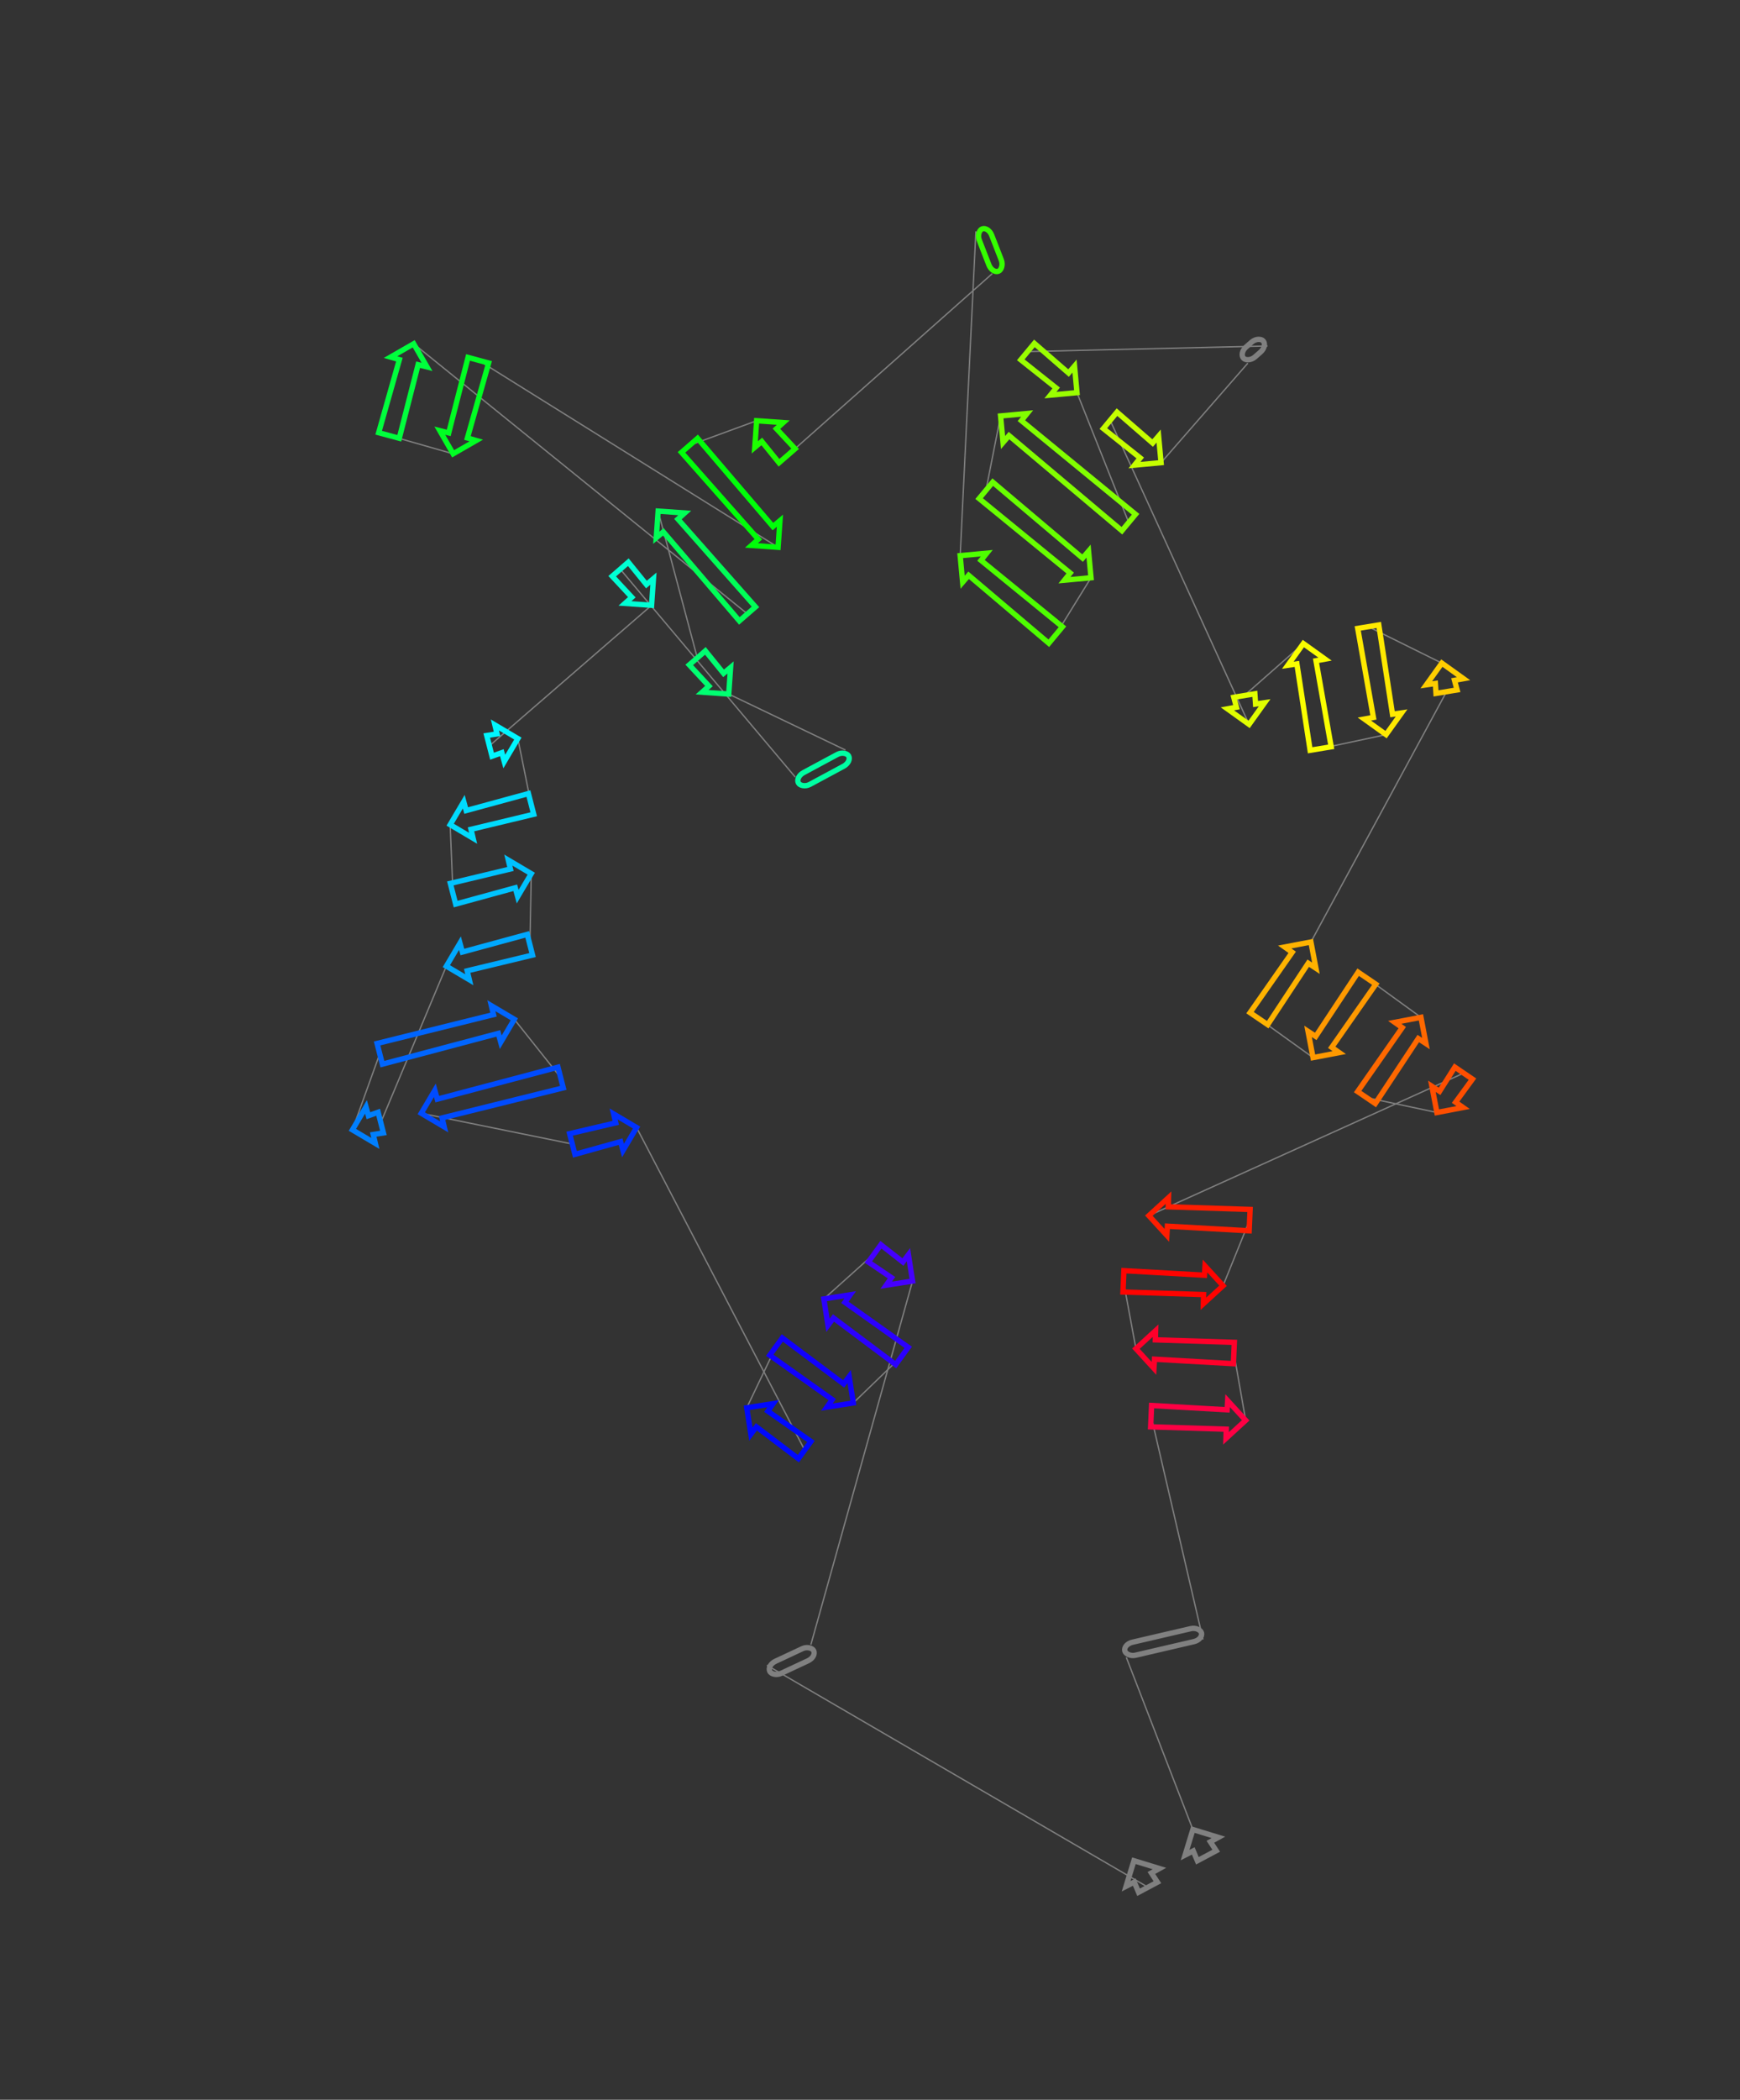 <?xml version="1.0" encoding="utf-8" ?>
<svg baseProfile="full" height="1572.966" version="1.1" width="1304.42" xmlns="http://www.w3.org/2000/svg" xmlns:ev="http://www.w3.org/2001/xml-events" xmlns:xlink="http://www.w3.org/1999/xlink"><rect width="100%" height="100%" fill="#333333" stroke="none"/><defs /><line style="stroke: grey; opacity: 2.0" x1="860.614" x2="574.936" y1="1413.749" y2="1247.468" /><line style="stroke: grey; opacity: 2.0" x1="607.88" x2="684.115" y1="1232.06" y2="959.661" /><line style="stroke: grey; opacity: 2.0" x1="655.664" x2="617.609" y1="938.908" y2="973.04" /><line style="stroke: grey; opacity: 2.0" x1="676.169" x2="639.687" y1="1015.756" y2="1050.969" /><line style="stroke: grey; opacity: 2.0" x1="581.77" x2="559.82" y1="1008.722" y2="1054.589" /><line style="stroke: grey; opacity: 2.0" x1="603.234" x2="477.224" y1="1086.257" y2="844.636" /><line style="stroke: grey; opacity: 2.0" x1="429.02" x2="315.8" y1="856.993" y2="833.968" /><line style="stroke: grey; opacity: 2.0" x1="420.28" x2="385.568" y1="807.186" y2="763.554" /><line style="stroke: grey; opacity: 2.0" x1="284.676" x2="264.183" y1="789.417" y2="846.386" /><line style="stroke: grey; opacity: 2.0" x1="285.452" x2="334.618" y1="840.933" y2="723.753" /><line style="stroke: grey; opacity: 2.0" x1="397.245" x2="398.272" y1="707.699" y2="654.472" /><line style="stroke: grey; opacity: 2.0" x1="339.594" x2="337.472" y1="669.514" y2="617.774" /><line style="stroke: grey; opacity: 2.0" x1="398.121" x2="388.223" y1="602.227" y2="553.261" /><line style="stroke: grey; opacity: 2.0" x1="366.871" x2="488.47" y1="558.734" y2="453.419" /><line style="stroke: grey; opacity: 2.0" x1="464.981" x2="596.181" y1="426.394" y2="582.131" /><line style="stroke: grey; opacity: 2.0" x1="633.826" x2="546.309" y1="561.884" y2="519.934" /><line style="stroke: grey; opacity: 2.0" x1="522.749" x2="493.386" y1="492.827" y2="382.879" /><line style="stroke: grey; opacity: 2.0" x1="560.316" x2="310.128" y1="459.886" y2="257.527" /><line style="stroke: grey; opacity: 2.0" x1="291.599" x2="339.69" y1="326.229" y2="339.954" /><line style="stroke: grey; opacity: 2.0" x1="358.599" x2="583.305" y1="269.846" y2="409.989" /><line style="stroke: grey; opacity: 2.0" x1="516.929" x2="567.226" y1="333.619" y2="315.178" /><line style="stroke: grey; opacity: 2.0" x1="590.037" x2="743.886" y1="341.423" y2="204.974" /><line style="stroke: grey; opacity: 2.0" x1="731.577" x2="719.81" y1="173.32" y2="416.247" /><line style="stroke: grey; opacity: 2.0" x1="791.364" x2="817.897" y1="475.698" y2="432.784" /><line style="stroke: grey; opacity: 2.0" x1="739.117" x2="750.102" y1="367.329" y2="311.592" /><line style="stroke: grey; opacity: 2.0" x1="846.168" x2="807.381" y1="391.411" y2="294.158" /><line style="stroke: grey; opacity: 2.0" x1="770.339" x2="950.243" y1="263.382" y2="259.167" /><line style="stroke: grey; opacity: 2.0" x1="935.464" x2="870.411" y1="272.055" y2="346.587" /><line style="stroke: grey; opacity: 2.0" x1="832.255" x2="936.395" y1="314.884" y2="542.662" /><line style="stroke: grey; opacity: 2.0" x1="932.83" x2="977.088" y1="521.036" y2="482.098" /><line style="stroke: grey; opacity: 2.0" x1="990.051" x2="1039.068" y1="560.744" y2="550.316" /><line style="stroke: grey; opacity: 2.0" x1="1025.74" x2="1080.91" y1="469.452" y2="496.756" /><line style="stroke: grey; opacity: 2.0" x1="1084.433" x2="982.747" y1="518.133" y2="705.67" /><line style="stroke: grey; opacity: 2.0" x1="943.726" x2="984.345" y1="763.087" y2="792.264" /><line style="stroke: grey; opacity: 2.0" x1="1024.778" x2="1065.238" y1="732.769" y2="762.103" /><line style="stroke: grey; opacity: 2.0" x1="1024.389" x2="1077.198" y1="822.21" y2="833.394" /><line style="stroke: grey; opacity: 2.0" x1="1097.251" x2="861.245" y1="803.888" y2="910.67" /><line style="stroke: grey; opacity: 2.0" x1="936.807" x2="916.874" y1="914.01" y2="963.157" /><line style="stroke: grey; opacity: 2.0" x1="842.211" x2="851.568" y1="959.857" y2="1010.31" /><line style="stroke: grey; opacity: 2.0" x1="924.995" x2="933.838" y1="1013.555" y2="1063.996" /><line style="stroke: grey; opacity: 2.0" x1="862.959" x2="901.866" y1="1060.863" y2="1228.171" /><line style="stroke: grey; opacity: 2.0" x1="844.353" x2="894.27" y1="1241.541" y2="1370.537" /><polygon points="863.162,1403.068 867.678,1409.994 853.55,1417.504 850.334,1409.887 844.207,1413.014 850.057,1393.889 869.182,1399.739" style="stroke: grey; stroke-width:4; stroke-linecap:round; fill-opacity:0; opacity:2.0" /><rect height="10" rx="7" ry="45" style="stroke: grey; stroke-width:4; stroke-linecap:round; fill-opacity:0; opacity:2.0" transform="rotate(-205.065 612.116 1241.119)" width="36.368" x="612.116" y="1241.119" /><polygon points="668.317,957.128 650.95,945.371 660.379,932.445 676.878,945.391 681.024,939.902 684.115,959.661 664.356,962.753" style="stroke: #4500ff; stroke-width:4; stroke-linecap:round; fill-opacity:0; opacity:2.0" /><polygon points="633.407,975.573 680.883,1009.292 671.454,1022.219 624.845,987.31 620.7,992.799 617.609,973.04 637.368,969.948" style="stroke: #2b00ff; stroke-width:4; stroke-linecap:round; fill-opacity:0; opacity:2.0" /><polygon points="623.889,1048.436 577.055,1015.185 586.484,1002.258 632.45,1036.699 636.596,1031.209 639.687,1050.969 619.928,1054.06" style="stroke: #1100ff; stroke-width:4; stroke-linecap:round; fill-opacity:0; opacity:2.0" /><polygon points="575.618,1057.122 607.949,1079.794 598.52,1092.72 567.057,1068.859 562.911,1074.349 559.82,1054.589 579.58,1051.498" style="stroke: #0009ff; stroke-width:4; stroke-linecap:round; fill-opacity:0; opacity:2.0" /><polygon points="465.218,855.213 431.006,864.743 427.033,849.244 461.611,841.14 460.013,834.449 477.224,844.636 467.036,861.847" style="stroke: #0031ff; stroke-width:4; stroke-linecap:round; fill-opacity:0; opacity:2.0" /><polygon points="327.806,823.392 418.293,799.436 422.267,814.935 331.414,837.465 333.011,844.156 315.8,833.968 325.988,816.757" style="stroke: #004bff; stroke-width:4; stroke-linecap:round; fill-opacity:0; opacity:2.0" /><polygon points="373.562,774.131 286.663,797.167 282.689,781.668 369.955,760.058 368.357,753.367 385.568,763.554 375.381,780.765" style="stroke: #0065ff; stroke-width:4; stroke-linecap:round; fill-opacity:0; opacity:2.0" /><polygon points="276.189,835.809 283.465,833.184 287.438,848.683 279.796,849.882 281.394,856.573 264.183,846.386 274.37,829.175" style="stroke: #007fff; stroke-width:4; stroke-linecap:round; fill-opacity:0; opacity:2.0" /><polygon points="346.624,713.177 395.259,699.95 399.232,715.449 350.232,727.249 351.829,733.941 334.618,723.753 344.806,706.542" style="stroke: #00a8ff; stroke-width:4; stroke-linecap:round; fill-opacity:0; opacity:2.0" /><polygon points="386.266,665.049 341.58,677.264 337.607,661.765 382.659,650.976 381.061,644.285 398.272,654.472 388.085,671.683" style="stroke: #00c2ff; stroke-width:4; stroke-linecap:round; fill-opacity:0; opacity:2.0" /><polygon points="349.478,607.198 396.135,594.478 400.108,609.977 353.085,621.271 354.683,627.962 337.472,617.774 347.659,600.563" style="stroke: #00dbff; stroke-width:4; stroke-linecap:round; fill-opacity:0; opacity:2.0" /><polygon points="376.217,563.837 368.857,566.484 364.884,550.985 372.61,549.764 371.012,543.073 388.223,553.261 378.036,570.471" style="stroke: #00f6ff; stroke-width:4; stroke-linecap:round; fill-opacity:0; opacity:2.0" /><polygon points="473.635,447.424 458.943,431.642 471.019,421.146 484.6,437.894 489.866,433.468 488.47,453.419 468.518,452.022" style="stroke: #00ffd4; stroke-width:4; stroke-linecap:round; fill-opacity:0; opacity:2.0" /><rect height="10" rx="7" ry="45" style="stroke: #00ffa2; stroke-width:4; stroke-linecap:round; fill-opacity:0; opacity:2.0" transform="rotate(-208.273 638.563 570.691)" width="42.744" x="638.563" y="570.691" /><polygon points="531.474,513.939 516.711,498.075 528.787,487.579 542.439,504.409 547.706,499.983 546.309,519.934 526.358,518.537" style="stroke: #00ff71; stroke-width:4; stroke-linecap:round; fill-opacity:0; opacity:2.0" /><polygon points="508.221,388.874 566.354,454.638 554.278,465.134 497.256,398.405 491.989,402.831 493.386,382.879 513.337,384.276" style="stroke: #00ff57; stroke-width:4; stroke-linecap:round; fill-opacity:0; opacity:2.0" /><polygon points="313.429,273.183 299.323,328.312 283.875,324.146 299.403,269.4 292.791,267.499 310.128,257.527 320.1,274.864" style="stroke: #00ff3d; stroke-width:4; stroke-linecap:round; fill-opacity:0; opacity:2.0" /><polygon points="336.389,324.298 350.875,267.763 366.323,271.929 350.415,328.081 357.027,329.983 339.69,339.954 329.718,322.617" style="stroke: #00ff23; stroke-width:4; stroke-linecap:round; fill-opacity:0; opacity:2.0" /><polygon points="568.47,403.994 510.89,338.867 522.967,328.371 579.435,394.464 584.702,390.037 583.305,409.989 563.354,408.592" style="stroke: #00ff09; stroke-width:4; stroke-linecap:round; fill-opacity:0; opacity:2.0" /><polygon points="582.061,321.173 596.075,336.175 583.999,346.671 571.096,330.704 565.83,335.13 567.226,315.178 587.178,316.575" style="stroke: #1dff00; stroke-width:4; stroke-linecap:round; fill-opacity:0; opacity:2.0" /><rect height="10" rx="7" ry="45" style="stroke: #35ff00; stroke-width:4; stroke-linecap:round; fill-opacity:0; opacity:2.0" transform="rotate(68.75 740.897 169.696)" width="33.963" x="740.897" y="169.696" /><polygon points="735.418,419.771 796.476,469.545 786.251,481.852 726.133,430.945 721.65,436.163 719.81,416.247 739.726,414.408" style="stroke: #4eff00; stroke-width:4; stroke-linecap:round; fill-opacity:0; opacity:2.0" /><polygon points="802.29,429.261 734.004,373.482 744.229,361.175 811.574,418.087 816.057,412.869 817.897,432.784 797.982,434.624" style="stroke: #68ff00; stroke-width:4; stroke-linecap:round; fill-opacity:0; opacity:2.0" /><polygon points="765.709,315.116 851.281,385.257 841.056,397.564 756.425,326.29 751.942,331.508 750.102,311.592 770.017,309.753" style="stroke: #82ff00; stroke-width:4; stroke-linecap:round; fill-opacity:0; opacity:2.0" /><polygon points="791.773,290.634 765.227,269.535 775.452,257.228 801.057,279.46 805.541,274.242 807.381,294.158 787.465,295.997" style="stroke: #9aff00; stroke-width:4; stroke-linecap:round; fill-opacity:0; opacity:2.0" /><rect height="10" rx="7" ry="45" style="stroke: grey; stroke-width:4; stroke-linecap:round; fill-opacity:0; opacity:2.0" transform="rotate(-41.091 928.892 264.518)" width="19.609" x="928.892" y="264.518" /><polygon points="854.804,343.063 827.143,321.037 837.368,308.731 864.088,331.889 868.572,326.671 870.411,346.587 850.496,348.426" style="stroke: #c6ff00; stroke-width:4; stroke-linecap:round; fill-opacity:0; opacity:2.0" /><polygon points="926.909,529.777 924.937,522.337 940.724,519.734 941.244,527.414 948.049,526.408 936.395,542.662 920.141,531.008" style="stroke: #e0ff00; stroke-width:4; stroke-linecap:round; fill-opacity:0; opacity:2.0" /><polygon points="986.574,494.983 997.945,559.442 982.158,562.045 972.24,497.346 965.434,498.352 977.088,482.098 993.342,493.752" style="stroke: #faff00; stroke-width:4; stroke-linecap:round; fill-opacity:0; opacity:2.0" /><polygon points="1029.582,537.431 1017.846,470.753 1033.633,468.151 1043.917,535.068 1050.722,534.062 1039.068,550.316 1022.814,538.662" style="stroke: #ffe900; stroke-width:4; stroke-linecap:round; fill-opacity:0; opacity:2.0" /><polygon points="1090.395,509.641 1092.327,516.832 1076.54,519.434 1076.061,512.004 1069.256,513.01 1080.91,496.756 1097.163,508.41" style="stroke: #ffcd00; stroke-width:4; stroke-linecap:round; fill-opacity:0; opacity:2.0" /><polygon points="980.741,721.544 950.343,767.584 937.11,758.59 968.726,713.378 963.101,709.418 982.747,705.67 986.494,725.316" style="stroke: #ffb300; stroke-width:4; stroke-linecap:round; fill-opacity:0; opacity:2.0" /><polygon points="986.35,776.39 1018.162,728.272 1031.395,737.265 998.366,784.556 1003.991,788.516 984.345,792.264 980.598,772.618" style="stroke: #ff9900; stroke-width:4; stroke-linecap:round; fill-opacity:0; opacity:2.0" /><polygon points="1063.232,777.977 1031.005,826.707 1017.772,817.713 1051.217,769.811 1045.592,765.851 1065.238,762.103 1068.985,781.749" style="stroke: #ff6800; stroke-width:4; stroke-linecap:round; fill-opacity:0; opacity:2.0" /><polygon points="1079.203,817.52 1090.634,799.391 1103.867,808.385 1091.219,825.686 1096.844,829.647 1077.198,833.394 1073.451,813.748" style="stroke: #ff4e00; stroke-width:4; stroke-linecap:round; fill-opacity:0; opacity:2.0" /><polygon points="875.808,904.042 937.16,906.017 936.454,922.002 875.167,918.556 874.749,925.423 861.245,910.67 875.998,897.166" style="stroke: #ff1d00; stroke-width:4; stroke-linecap:round; fill-opacity:0; opacity:2.0" /><polygon points="902.311,969.784 841.858,967.849 842.564,951.865 902.952,955.271 903.37,948.404 916.874,963.157 902.121,976.661" style="stroke: #ff0300; stroke-width:4; stroke-linecap:round; fill-opacity:0; opacity:2.0" /><polygon points="866.131,1003.683 925.349,1005.563 924.642,1021.547 865.489,1018.196 865.071,1025.063 851.568,1010.31 866.32,996.806" style="stroke: #ff002a; stroke-width:4; stroke-linecap:round; fill-opacity:0; opacity:2.0" /><polygon points="919.275,1070.623 862.605,1068.855 863.312,1052.871 919.916,1056.11 920.334,1049.243 933.838,1063.996 919.085,1077.5" style="stroke: #ff0044; stroke-width:4; stroke-linecap:round; fill-opacity:0; opacity:2.0" /><rect height="10" rx="7" ry="45" style="stroke: grey; stroke-width:4; stroke-linecap:round; fill-opacity:0; opacity:2.0" transform="rotate(-13.088 842.088 1231.801)" width="59.047" x="842.088" y="1231.801" /><polygon points="907.375,1379.716 911.766,1386.41 897.638,1393.92 894.547,1386.535 888.42,1389.663 894.27,1370.537 913.395,1376.387" style="stroke: grey; stroke-width:4; stroke-linecap:round; fill-opacity:0; opacity:2.0" /></svg>